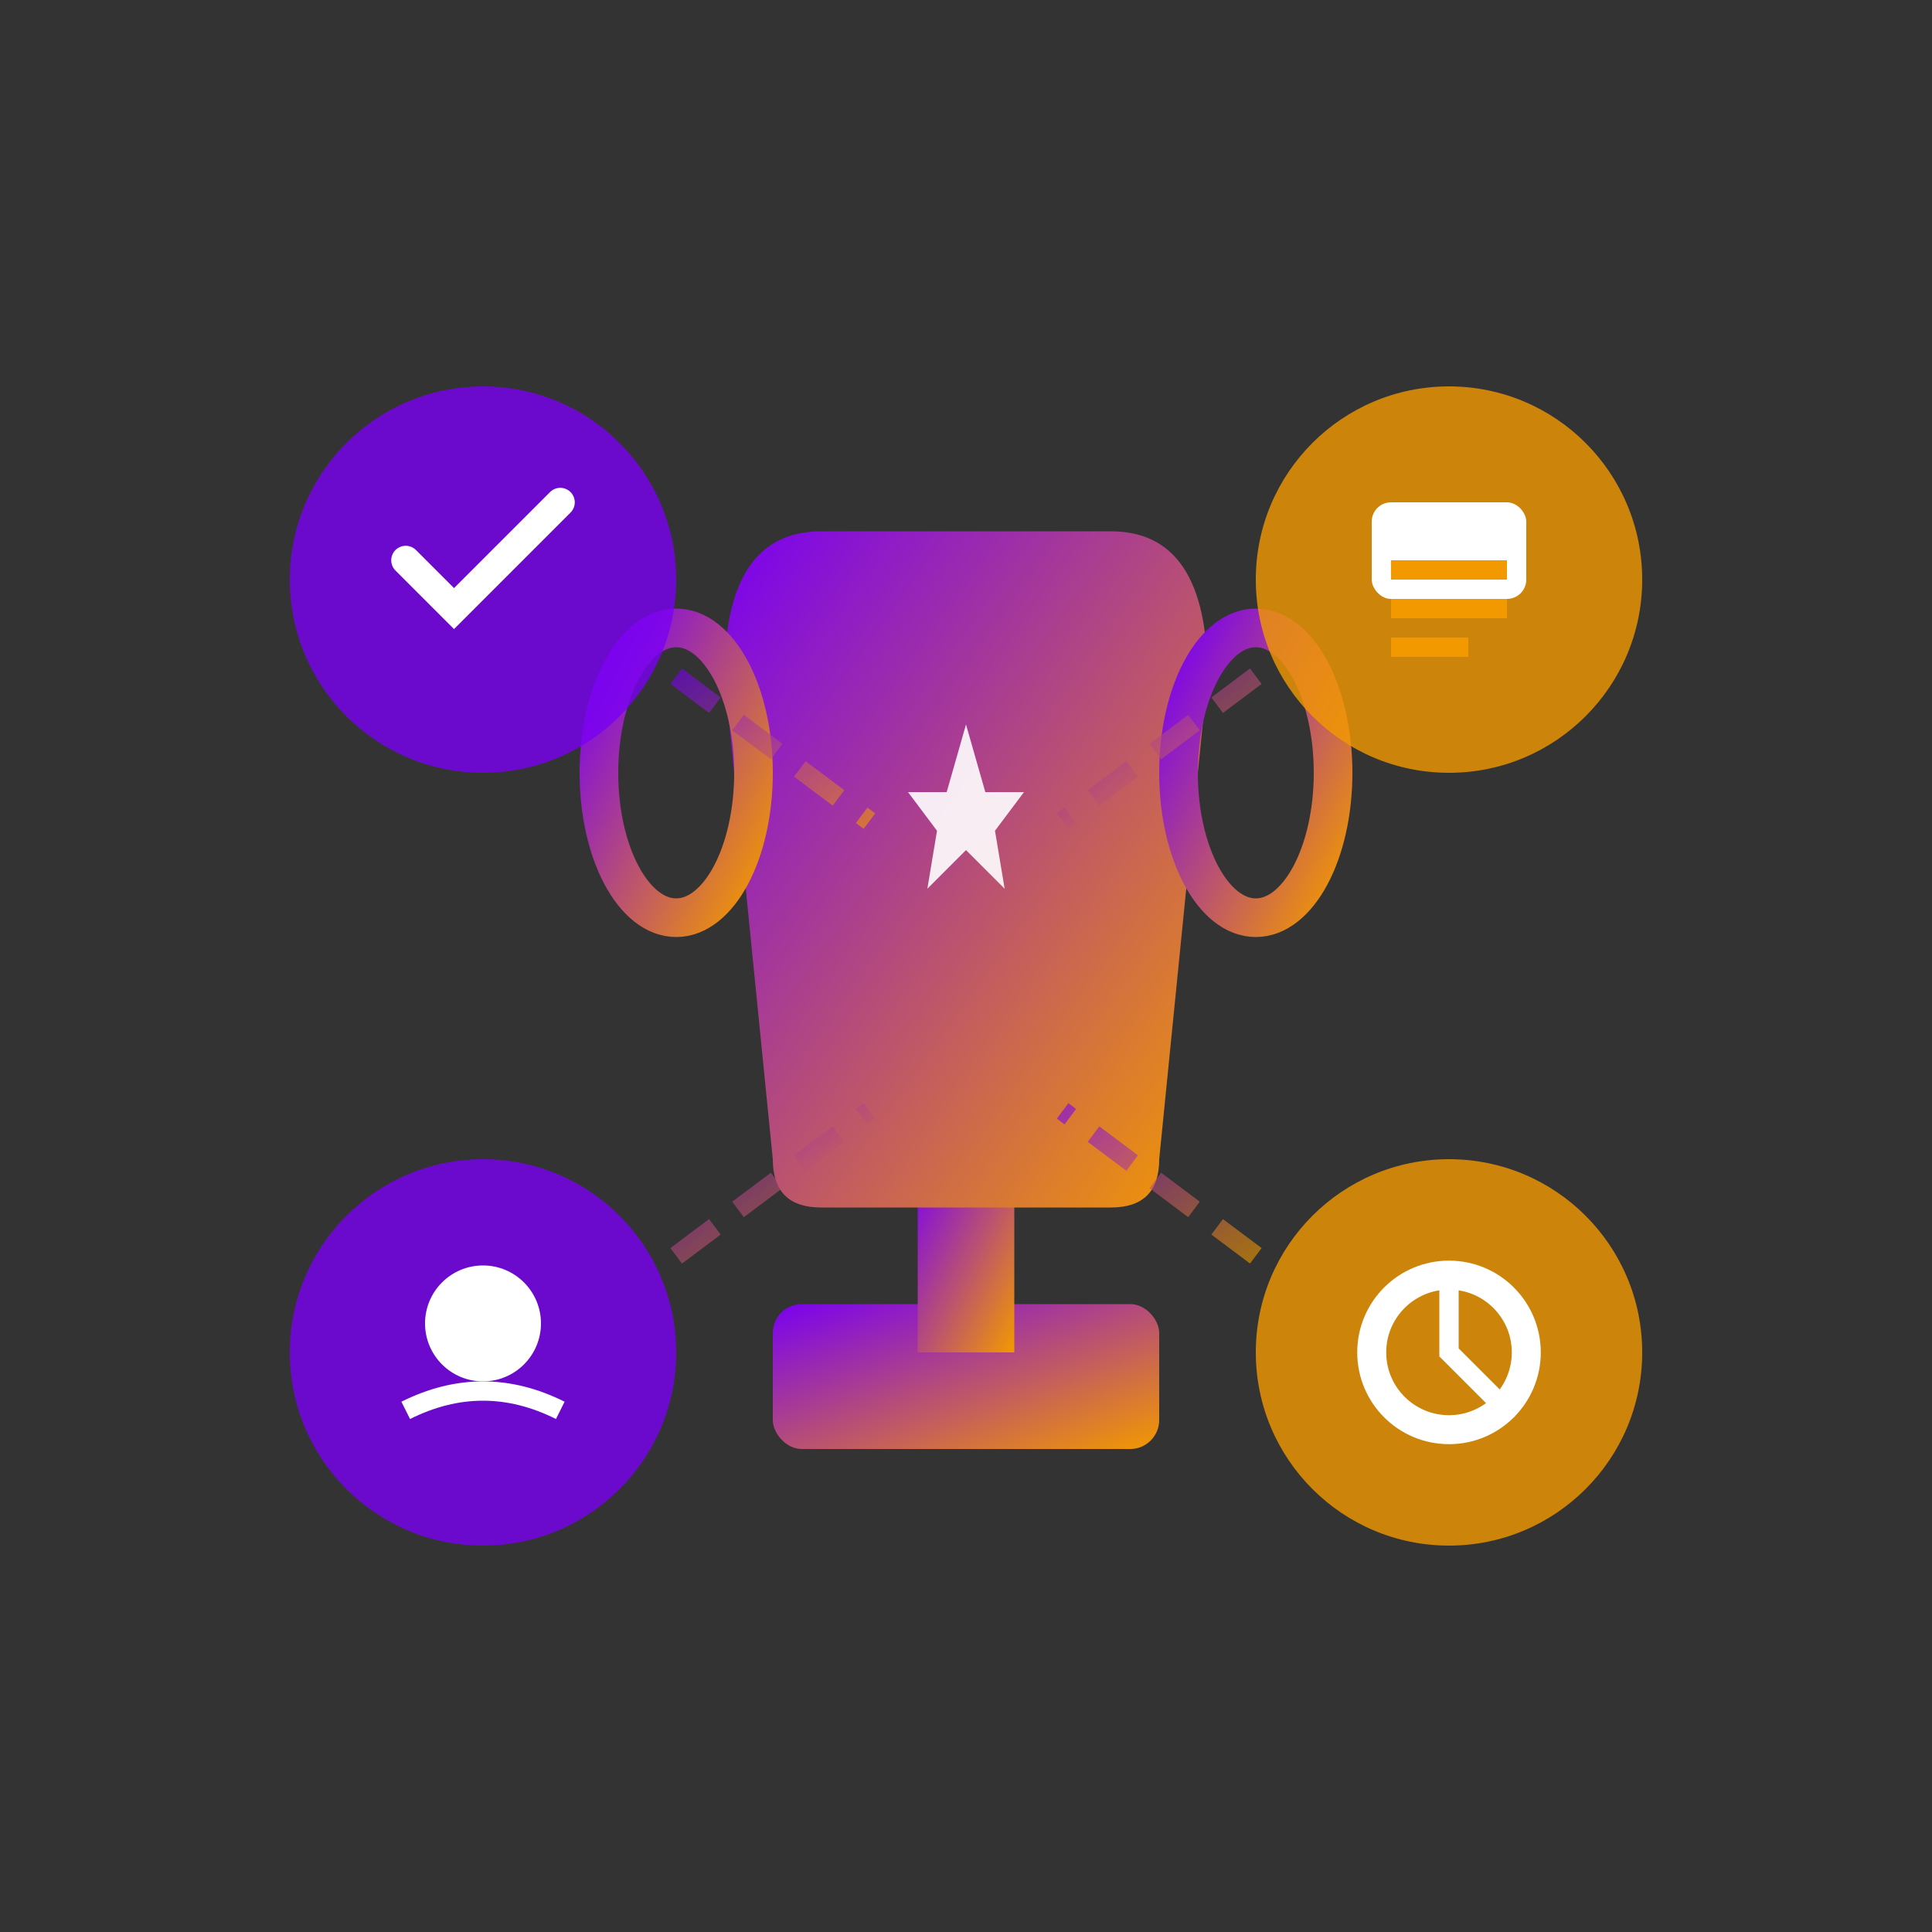 <svg width="200" height="200" viewBox="0 0 200 200" xmlns="http://www.w3.org/2000/svg">
  <rect x="0" y="0" width="200" height="200" fill="#333333" stroke="none"/>
  <defs>
    <linearGradient id="advantageGrad" x1="0%" y1="0%" x2="100%" y2="100%">
      <stop offset="0%" style="stop-color:#7900f2;stop-opacity:1" />
      <stop offset="100%" style="stop-color:#f29900;stop-opacity:1" />
    </linearGradient>
  </defs>
  
  <!-- Central trophy -->
  <g transform="translate(100, 100)">
    <!-- Base -->
    <rect x="-20" y="35" width="40" height="15" rx="3" fill="url(#advantageGrad)"/>
    
    <!-- Stem -->
    <rect x="-5" y="20" width="10" height="20" fill="url(#advantageGrad)"/>
    
    <!-- Cup -->
    <path d="M-25 -30 Q-25 -45 -15 -45 L15 -45 Q25 -45 25 -30 L20 20 Q20 25 15 25 L-15 25 Q-20 25 -20 20 Z" fill="url(#advantageGrad)"/>
    
    <!-- Handles -->
    <ellipse cx="-30" cy="-20" rx="8" ry="15" fill="none" stroke="url(#advantageGrad)" stroke-width="4"/>
    <ellipse cx="30" cy="-20" rx="8" ry="15" fill="none" stroke="url(#advantageGrad)" stroke-width="4"/>
    
    <!-- Stars on cup -->
    <path d="M0 -25 L2 -18 L6 -18 L3 -14 L4 -8 L0 -12 L-4 -8 L-3 -14 L-6 -18 L-2 -18 Z" fill="white" opacity="0.9"/>
  </g>
  
  <!-- Advantage badges around trophy -->
  <g transform="translate(50, 60)">
    <circle cx="0" cy="0" r="20" fill="#7900f2" opacity="0.8"/>
    <path d="M-8 -2 L-3 3 L8 -8" stroke="white" stroke-width="3" fill="none" stroke-linecap="round"/>
  </g>
  
  <g transform="translate(150, 60)">
    <circle cx="0" cy="0" r="20" fill="#f29900" opacity="0.8"/>
    <rect x="-8" y="-8" width="16" height="10" rx="2" fill="white"/>
    <rect x="-6" y="-2" width="12" height="2" fill="#f29900"/>
    <rect x="-6" y="2" width="12" height="2" fill="#f29900"/>
    <rect x="-6" y="6" width="8" height="2" fill="#f29900"/>
  </g>
  
  <g transform="translate(50, 140)">
    <circle cx="0" cy="0" r="20" fill="#7900f2" opacity="0.8"/>
    <circle cx="0" cy="-3" r="6" fill="white"/>
    <path d="M-8 6 Q0 2 8 6" stroke="white" stroke-width="2" fill="none"/>
  </g>
  
  <g transform="translate(150, 140)">
    <circle cx="0" cy="0" r="20" fill="#f29900" opacity="0.8"/>
    <circle cx="0" cy="0" r="8" fill="none" stroke="white" stroke-width="3"/>
    <path d="M0 -8 L0 0 L6 6" stroke="white" stroke-width="2" fill="none" stroke-linecap="round"/>
  </g>
  
  <!-- Connecting lines -->
  <line x1="70" y1="70" x2="90" y2="85" stroke="url(#advantageGrad)" stroke-width="2" opacity="0.6" stroke-dasharray="5,3"/>
  <line x1="130" y1="70" x2="110" y2="85" stroke="url(#advantageGrad)" stroke-width="2" opacity="0.6" stroke-dasharray="5,3"/>
  <line x1="70" y1="130" x2="90" y2="115" stroke="url(#advantageGrad)" stroke-width="2" opacity="0.6" stroke-dasharray="5,3"/>
  <line x1="130" y1="130" x2="110" y2="115" stroke="url(#advantageGrad)" stroke-width="2" opacity="0.6" stroke-dasharray="5,3"/>
</svg>
